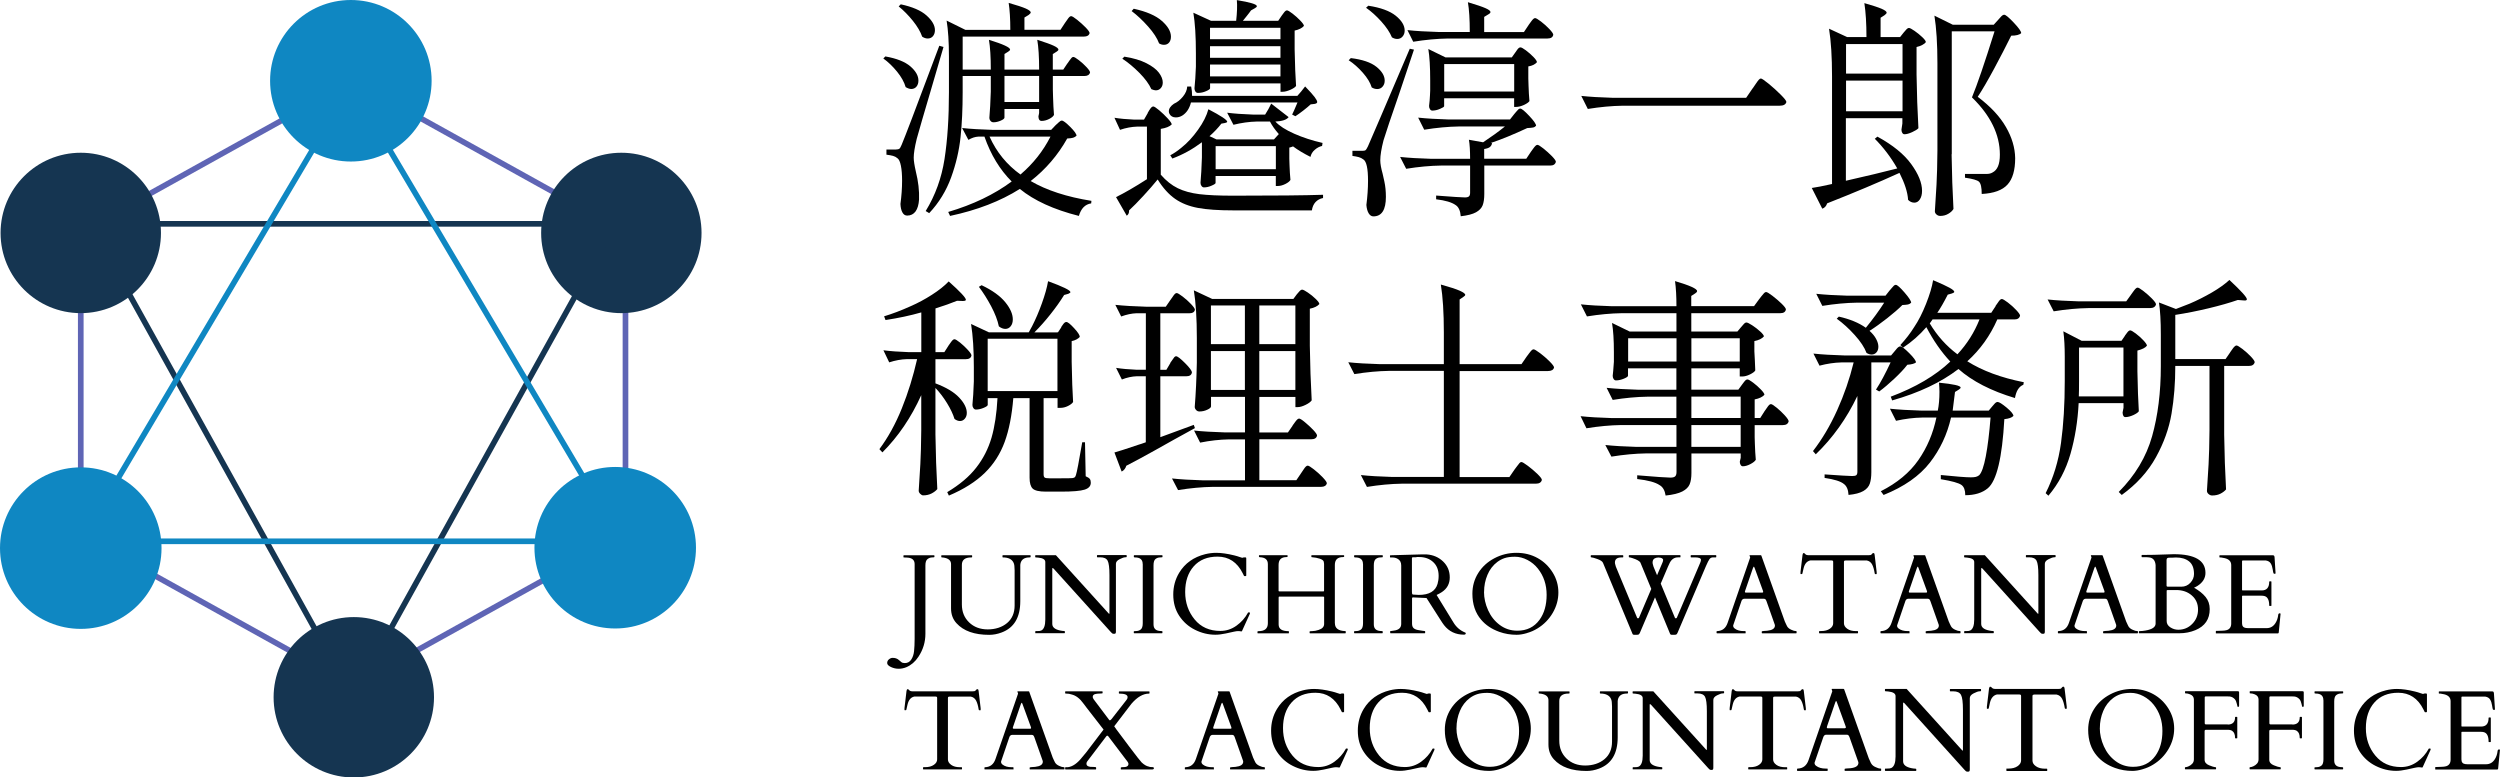 <?xml version="1.0" encoding="UTF-8"?><svg id="_レイヤー_2" xmlns="http://www.w3.org/2000/svg" viewBox="0 0 440.78 137.08"><defs><style>.cls-1{stroke:#153551;}.cls-1,.cls-2,.cls-3{fill:none;stroke-miterlimit:10;}.cls-2{stroke:#0f87c2;}.cls-4{fill:#153551;}.cls-3{stroke:#5f65b5;}.cls-5{fill:#0f87c2;}</style></defs><g id="_レイヤー_4"><path d="M156.11,9.95c2,.36,3.46.94,4.41,1.76.94.82,1.41,1.65,1.41,2.5,0,.44-.12.79-.35,1.07-.23.27-.54.41-.92.41-.27,0-.6-.11-.98-.33-.25-.87-.75-1.78-1.52-2.73-.77-.94-1.57-1.71-2.42-2.32l.37-.37ZM158.03,26.35c.25,0,.42-.04.53-.12.11-.08.25-.31.41-.7.3-.71.9-2.25,1.8-4.61.9-2.36,2.51-6.65,4.84-12.85l.74.21-2.34,8c-1.09,3.69-1.89,6.42-2.38,8.2-.36,1.48-.53,2.58-.53,3.32,0,.52.12,1.33.37,2.42.44,1.78.63,3.43.57,4.96-.06.9-.26,1.6-.61,2.09-.36.49-.85.74-1.48.74-.36,0-.64-.18-.84-.55-.21-.37-.32-.87-.35-1.5.19-1.42.29-2.79.29-4.1,0-1.07-.07-1.95-.21-2.64-.14-.7-.34-1.14-.62-1.33-.22-.19-.48-.33-.78-.41-.3-.08-.68-.15-1.15-.21v-.9h1.72ZM158.81.76c2.05.44,3.57,1.09,4.55,1.97.98.88,1.48,1.74,1.48,2.58,0,.44-.12.79-.35,1.07-.23.27-.54.41-.92.41-.33,0-.66-.11-.98-.33-.3-.87-.85-1.8-1.64-2.79-.79-.98-1.63-1.83-2.5-2.54l.37-.37ZM188.21,11.18c.08-.14.2-.31.35-.51.15-.21.27-.36.37-.47.1-.11.2-.16.31-.16.16,0,.49.19.98.57.49.38.94.79,1.35,1.23.41.44.62.75.62.94-.11.41-.44.62-.98.62h-5.58v2.38l.04,1.44c.03,1.07.08,2.08.16,3.03-.11.25-.39.49-.84.72-.45.23-.9.35-1.33.35-.38,0-.57-.27-.57-.82.03-.08.05-.17.06-.27.01-.1.03-.2.06-.31v-.7h-6.11v1.52c0,.16-.22.34-.66.53-.44.19-.86.29-1.27.29-.22,0-.4-.08-.53-.25-.14-.16-.2-.35-.2-.57.11-1.2.19-2.73.25-4.59v-2.75h-4.96v2.87c0,2.9-.12,5.53-.37,7.89-.25,2.36-.8,4.74-1.66,7.11s-2.15,4.48-3.87,6.31l-.62-.37c1.69-2.76,2.8-5.81,3.32-9.16.52-3.35.78-7.28.78-11.79v-6.23c0-2.62-.14-4.76-.41-6.4l3.32,1.64h7.91c0-1.94-.1-3.53-.29-4.76,1.45.41,2.46.75,3.03,1,.57.26.86.49.86.68,0,.11-.12.26-.37.45l-.74.45v2.17h6.35l.78-1.19c.11-.14.24-.32.39-.55.15-.23.28-.4.39-.51.11-.11.22-.16.33-.16.16,0,.51.21,1.05.64.53.42,1.03.88,1.5,1.35.46.48.7.81.7,1-.11.41-.44.61-.98.61h-21.4v5.82h4.96c0-2.21-.11-3.96-.33-5.25,2.49.77,3.73,1.34,3.73,1.72,0,.11-.11.23-.33.37l-.66.41v2.75h6.11c0-2.21-.11-3.96-.33-5.25,1.39.44,2.36.79,2.91,1.05.55.26.82.49.82.68,0,.11-.11.23-.33.37l-.66.41v2.75h1.84l.74-1.11ZM192.43,35.41l-.04.45c-1.07.16-1.79.9-2.17,2.21-4.43-1.12-7.9-2.71-10.41-4.76-3.42,2.16-7.52,3.74-12.3,4.76l-.33-.7c4.37-1.29,8.1-3.08,11.19-5.37-2.08-2.08-3.68-4.71-4.8-7.91h-1.11c-.55.03-1.12.22-1.72.57l-1.11-2.09c1.5.16,3.32.27,5.45.33h10.25l.78-.82c.11-.08.28-.24.51-.47.23-.23.43-.35.59-.35.25,0,.74.37,1.48,1.11s1.11,1.26,1.11,1.56c-.16.16-.36.28-.59.35-.23.07-.58.12-1.05.14-1.64,2.93-3.79,5.43-6.44,7.5,2.81,1.64,6.38,2.8,10.7,3.49ZM174.47,24.09c1.23,2.73,3.05,4.96,5.45,6.68,2.24-1.91,4-4.14,5.29-6.68h-10.74ZM183.21,17.98v-4.59h-6.11v4.59h6.11Z"/><path d="M202.35,19.91c.05-.11.15-.27.29-.49.14-.22.26-.38.37-.49.11-.11.22-.16.33-.16.16,0,.51.23,1.05.68.53.45,1.03.93,1.5,1.44.46.51.7.85.7,1.05-.38.38-1.03.64-1.93.78v8.08c.93,1.07,1.93,1.86,2.99,2.38,1.07.52,2.34.87,3.81,1.05s3.46.27,5.94.27c7.35,0,12.64-.05,15.87-.16v.57c-.55.11-.99.35-1.33.72-.34.37-.55.85-.64,1.46h-13.86c-2.57,0-4.64-.14-6.21-.43-1.57-.29-2.92-.82-4.04-1.6-1.12-.78-2.15-1.92-3.08-3.42-.71.88-1.55,1.84-2.52,2.89-.97,1.05-1.81,1.91-2.52,2.56v.12c0,.35-.14.63-.41.82l-1.89-3.28c1.5-.74,3.32-1.79,5.45-3.16v-9.27h-1.72c-.98.03-2,.22-3.03.57l-.98-2.13c.96.16,2.13.27,3.53.33h1.68l.66-1.15ZM198.25,9.99c1.56.25,2.85.63,3.87,1.15,1.02.52,1.76,1.08,2.21,1.68.45.6.68,1.18.68,1.72,0,.41-.12.75-.35,1-.23.26-.53.39-.88.39-.19,0-.45-.07-.78-.21-.41-.9-1.11-1.86-2.11-2.87-1-1.01-2-1.84-3.01-2.5l.37-.37ZM199.89,1.54c2.24.49,3.9,1.21,4.96,2.15,1.07.94,1.6,1.87,1.6,2.77,0,.44-.11.79-.33,1.05-.22.26-.52.39-.9.39-.3,0-.59-.08-.86-.25-.33-.9-.97-1.89-1.93-2.97-.96-1.08-1.93-1.99-2.91-2.73l.37-.41ZM228.76,16.88c.41-.44.86-.98,1.35-1.64.79.82,1.35,1.44,1.66,1.85.31.41.47.71.47.9,0,.16-.15.27-.45.33l-.7.08c-.36.33-.8.7-1.33,1.11-.53.41-.99.74-1.37.98l-.57-.29c.14-.25.45-.96.94-2.13h-18.78c-.27,1.07-.78,1.83-1.52,2.3-.36.22-.74.33-1.15.33-.52,0-.89-.21-1.11-.61-.08-.16-.12-.31-.12-.45,0-.49.3-.94.9-1.35.57-.25,1.1-.66,1.58-1.25.48-.59.73-1.18.76-1.78h.7c.11.52.16,1.07.16,1.64h18.57ZM223.06,20.2c.41-.63.76-1.27,1.07-1.93l3.07,2.38c-.36.47-1.13.72-2.34.78.71.77,1.82,1.48,3.34,2.15,1.52.67,3.18,1.21,4.98,1.62l-.08.53c-.47.11-.9.33-1.29.68-.4.34-.65.76-.76,1.25-1.2-.6-2.23-1.22-3.07-1.85-.27.11-.49.18-.66.21v1.97l.04,1.19c.03.9.08,1.75.16,2.54-.14.25-.44.49-.9.72-.47.23-.9.35-1.31.35h-.37v-1.76h-10.62v1.23c0,.11-.23.27-.7.47-.46.21-.92.31-1.35.31-.16,0-.31-.08-.43-.25-.12-.16-.18-.35-.18-.57.11-1.17.19-2.67.25-4.47v-2.67c-1.64,1.23-3.38,2.19-5.21,2.87l-.37-.57c.66-.35,1.3-.79,1.93-1.31,1.07-.85,2.06-1.91,2.97-3.2.92-1.28,1.52-2.49,1.82-3.61,2.21,1.15,3.32,1.89,3.32,2.21,0,.08-.12.15-.37.21l-.66.12c-.57.74-1.27,1.48-2.09,2.21l1.23.57h10.13l.86-.94c-.66-.74-1.18-1.48-1.56-2.21h-2.34c-1.31.03-2.68.22-4.1.57l-1.11-2.13c1.23.16,2.73.27,4.51.33h2.17ZM225.97,2.77c.08-.11.22-.29.41-.55.19-.26.37-.39.53-.39s.49.19.98.57c.49.38.95.79,1.37,1.23.42.44.64.75.64.94-.33.38-.88.66-1.64.82v3.32c.05,2.71.14,4.85.25,6.44-.14.22-.47.44-1,.68-.53.23-.99.35-1.37.35h-.37v-1.48h-12.42v.86c0,.14-.23.31-.7.51-.47.21-.94.31-1.44.31-.19,0-.34-.08-.45-.25-.11-.16-.16-.35-.16-.57.11-1.04.19-2.31.25-3.81v-2.34c0-3.01-.15-5.4-.45-7.17l3.12,1.43h4.43c.16-1.45.21-2.67.12-3.65,2.35.38,3.53.74,3.53,1.07,0,.11-.12.23-.37.37l-.66.37c-.19.27-.44.61-.76,1-.31.4-.54.68-.68.84h6.23l.61-.9ZM225.76,6.91v-2.01h-12.42v2.01h12.42ZM213.34,8.14v2.05h12.42v-2.05h-12.42ZM213.34,11.38v2.09h12.42v-2.09h-12.42ZM214.33,25.77v4.06h10.62v-4.06h-10.62Z"/><path d="M238.15,10.24c2.05.25,3.56.76,4.53,1.54s1.46,1.59,1.46,2.44c0,.41-.12.76-.37,1.05-.25.29-.56.43-.94.43-.36,0-.68-.1-.98-.29-.25-.82-.77-1.68-1.56-2.58-.79-.9-1.63-1.64-2.5-2.21l.37-.37ZM240.2,26.59c.27,0,.46-.03.55-.1.1-.07.24-.29.43-.68.44-.98,2.9-6.72,7.38-17.22l.74.16-2.5,7.46c-1.56,4.51-2.52,7.35-2.87,8.53-.38,1.48-.57,2.65-.57,3.53,0,.6.14,1.38.41,2.34.03.11.13.57.31,1.39.18.82.27,1.72.27,2.71,0,2.3-.74,3.44-2.21,3.44-.33,0-.6-.18-.82-.53-.22-.36-.36-.85-.41-1.48.19-1.5.29-2.92.29-4.26,0-2.16-.27-3.42-.82-3.77-.25-.19-.52-.33-.82-.41-.3-.08-.67-.15-1.11-.21v-.9h1.76ZM241.26,1.01c2.16.33,3.77.92,4.82,1.76,1.05.85,1.58,1.72,1.58,2.62,0,.41-.12.76-.37,1.05s-.56.43-.94.43c-.33,0-.64-.1-.94-.29-.36-.87-.98-1.8-1.87-2.79-.89-.98-1.78-1.79-2.69-2.42l.41-.37ZM266.97,20.12c.08-.08.2-.22.35-.41.15-.19.28-.33.39-.43.11-.1.22-.14.33-.14.25,0,.77.43,1.58,1.29.81.86,1.21,1.44,1.21,1.74-.14.16-.31.27-.53.31-.22.04-.56.08-1.03.1-2.41,1.12-4.54,2-6.4,2.62l.2.04c-.05.3-.19.53-.41.7-.22.16-.55.27-.98.33v1.72h7.42l.82-1.23c.08-.11.21-.28.37-.51.16-.23.31-.41.43-.53s.24-.18.35-.18c.16,0,.51.21,1.05.64.53.42,1.03.88,1.5,1.35.46.48.7.81.7,1-.11.44-.44.66-.98.66h-11.64v5c0,.85-.1,1.52-.29,2.01-.19.49-.58.9-1.17,1.23-.59.33-1.48.56-2.69.7-.08-.98-.38-1.64-.9-1.97-.68-.49-1.83-.83-3.44-1.02v-.66c2.87.22,4.56.33,5.08.33.33,0,.56-.06.7-.18.14-.12.21-.33.21-.64v-4.8h-5.12c-1.94.03-3.99.22-6.15.57l-1.07-2.09c1.5.16,3.32.27,5.45.33h6.89c0-1.42-.07-2.54-.21-3.36l2.5.45c1.48-.98,2.76-1.91,3.85-2.79h-8.08c-1.94.03-3.99.22-6.15.57l-1.07-2.13c1.5.16,3.32.27,5.45.33h10.74l.74-.94ZM269.51,4.41c.08-.11.21-.28.37-.51.16-.23.31-.41.43-.53s.24-.18.35-.18c.16,0,.51.21,1.04.61.53.41,1.03.85,1.48,1.33.45.48.68.81.68,1-.08.44-.42.66-1.03.66h-17.51c-1.94.03-3.99.22-6.15.57l-1.02-2.05c1.5.16,3.32.27,5.45.33h5.54c0-2.21-.11-3.96-.33-5.25,1.48.44,2.51.79,3.1,1.05.59.26.88.49.88.68,0,.14-.12.27-.37.41l-.74.45v2.67h7.01l.82-1.23ZM267.17,9.25c.05-.08.14-.21.27-.39.12-.18.23-.31.33-.39.1-.08.2-.12.31-.12.16,0,.49.18.96.53.48.36.92.75,1.33,1.17.41.42.61.73.61.92-.33.38-.83.63-1.52.74v2.13l.04,1.27c.03.96.08,1.86.16,2.71-.14.22-.46.44-.96.68-.51.23-.98.35-1.41.35h-.33v-1.52h-12.34v1.39c0,.11-.24.27-.72.47-.48.21-.94.31-1.37.31-.16,0-.3-.08-.41-.25-.11-.16-.16-.35-.16-.57.08-.66.14-1.27.16-1.85l.04-.86v-1.8c0-2.35-.11-4.2-.33-5.53l3.03,1.48h11.69l.61-.86ZM254.63,11.3v4.84h12.34v-4.84h-12.34Z"/><path d="M309.03,15.57c.14-.19.31-.45.53-.78.22-.33.4-.57.53-.72.14-.15.26-.23.37-.23.16,0,.62.31,1.37.92.75.61,1.46,1.26,2.13,1.93.67.67,1,1.1,1,1.29-.11.44-.51.66-1.19.66h-27.67c-1.94.03-3.99.22-6.15.57l-1.15-2.3c1.5.16,3.32.27,5.45.33h23.62l1.15-1.68Z"/><path d="M330.56,24.46l.45-.37c2.71,1.48,4.69,3.09,5.96,4.84,1.27,1.75,1.91,3.32,1.91,4.71,0,.63-.13,1.13-.39,1.52s-.58.57-.96.57c-.41,0-.78-.16-1.11-.49-.08-1.34-.59-2.92-1.52-4.76-3.77,1.72-8.02,3.51-12.75,5.37-.16.49-.45.81-.86.94l-1.85-3.65c.79-.11,1.98-.34,3.57-.7V13.47c0-3.44-.18-6.25-.53-8.41l3.2,1.48h3.4c0-2.35-.12-4.35-.37-5.99,1.45.41,2.47.75,3.05,1,.59.26.88.49.88.68,0,.11-.12.26-.37.45l-.7.45v3.4h3.44l.62-.78c.08-.08.22-.24.41-.47.19-.23.37-.35.53-.35s.49.17.98.51c.49.34.95.71,1.37,1.11.42.4.63.69.63.88-.11.16-.31.33-.62.49s-.64.29-1.02.37v4.84c.05,3.36.16,6.52.33,9.47-.19.22-.56.45-1.11.7-.55.25-1,.37-1.35.37-.16,0-.29-.08-.39-.25-.1-.16-.14-.35-.14-.57l.16-1.07v-.94h-9.96v11.03c3.61-.82,6.63-1.54,9.06-2.17-1.12-1.97-2.45-3.72-3.98-5.25ZM335.44,12.98v-5.21h-9.96v5.21h9.96ZM325.48,14.21v5.41h9.96v-5.41h-9.96ZM344.09,27.21c.05,3.39.16,6.6.33,9.63-.19.33-.5.62-.92.86-.42.25-.9.37-1.41.37-.25,0-.47-.08-.66-.25-.19-.16-.29-.36-.29-.57.11-1.61.21-3.18.29-4.69s.14-3.51.16-5.97v-15.42c0-3.44-.18-6.25-.53-8.41l3.24,1.6h7.22l.78-.86c.08-.08.2-.21.35-.39.15-.18.28-.31.39-.39.11-.08.22-.12.33-.12.25,0,.81.47,1.68,1.39.88.93,1.31,1.54,1.31,1.85-.3.3-.89.45-1.76.45-.88,1.78-1.88,3.72-3.01,5.82-1.13,2.1-2.1,3.76-2.89,4.96,2.24,1.69,3.9,3.46,4.96,5.31,1.07,1.84,1.61,3.68,1.64,5.51,0,2.11-.45,3.66-1.35,4.65-.9,1-2.42,1.55-4.55,1.66,0-1.15-.16-1.87-.49-2.17-.3-.27-1.12-.51-2.46-.7v-.66h3.77c.44,0,.79-.08,1.07-.25.44-.22.76-.58.98-1.09.22-.51.33-1.2.33-2.07,0-3.53-1.64-6.89-4.92-10.09.93-2.24,2.25-6.12,3.98-11.64h-7.54v21.65Z"/><path d="M167.22,60.95c.08-.11.2-.27.35-.49.15-.22.28-.38.39-.49.11-.11.22-.16.33-.16.16,0,.49.2.98.59.49.4.95.83,1.37,1.29.42.46.64.79.64.98-.08.44-.42.66-1.02.66h-5.33v4.26c1.89.71,3.28,1.54,4.18,2.5.9.96,1.35,1.86,1.35,2.71,0,.41-.12.75-.35,1.02-.23.27-.51.41-.84.41s-.66-.12-.98-.37c-.25-.82-.68-1.74-1.31-2.77s-1.31-1.92-2.05-2.69v8.2c.05,3.39.16,6.6.33,9.63-.22.27-.55.53-.98.76-.44.23-.94.35-1.52.35-.16,0-.33-.09-.51-.27-.18-.18-.27-.36-.27-.55.11-1.61.21-3.18.29-4.69s.14-3.51.16-5.97v-6.19c-1.78,3.94-4.06,7.3-6.85,10.09l-.53-.57c1.53-2.05,2.85-4.45,3.96-7.2,1.11-2.75,2-5.64,2.69-8.67h-1.8c-1.01.03-2.05.22-3.12.57l-1.02-2.13c1.23.16,2.73.27,4.51.33h2.17v-7.01c-1.91.55-4.02,1-6.31,1.35l-.25-.66c1.45-.44,2.99-1.02,4.63-1.76,1.31-.57,2.58-1.25,3.79-2.03,1.22-.78,2.21-1.56,2.97-2.36,2.02,1.8,3.03,2.88,3.03,3.24,0,.14-.19.21-.57.21l-.98-.04c-1.07.44-2.34.89-3.81,1.35v7.71h1.56l.74-1.15ZM187.1,57.67c.05-.08.14-.21.27-.39.12-.18.23-.31.33-.39.1-.08.2-.12.31-.12.25,0,.7.36,1.37,1.09.67.72,1,1.24,1,1.54-.14.16-.33.31-.59.45-.26.14-.54.23-.84.29v3.65c.05,2.98.14,5.34.25,7.09-.16.25-.46.48-.9.7-.44.22-.89.33-1.35.33h-.49v-1.72h-2.46v13.41c0,.3.06.5.18.59.12.1.4.14.84.14h2.09c1.12,0,1.79-.01,2.01-.04.16-.03.29-.08.37-.14s.15-.2.21-.39c.16-.46.53-2.39,1.11-5.78h.49l.12,5.99c.38.16.63.33.74.49.11.16.16.38.16.66,0,.57-.36.98-1.09,1.21-.72.23-2.11.35-4.16.35h-2.67c-1.18,0-1.95-.18-2.32-.53-.37-.36-.55-1-.55-1.93v-14.02h-2.87c-.25,3.03-.75,5.6-1.52,7.71-.77,2.1-1.93,3.93-3.51,5.47s-3.68,2.88-6.33,4l-.29-.61c2.19-1.31,3.9-2.75,5.12-4.33,1.23-1.57,2.12-3.33,2.69-5.27.56-1.94.91-4.26,1.05-6.97h-1.72v1.19c0,.14-.23.31-.7.51-.46.2-.93.31-1.39.31-.16,0-.31-.08-.43-.25-.12-.16-.18-.35-.18-.57.11-1.07.19-2.45.25-4.14v-2.5c0-3.03-.16-5.58-.49-7.63l3.16,1.48h7.01c.11-.19.21-.38.31-.57.1-.19.18-.35.27-.49.63-1.23,1.21-2.58,1.74-4.06.53-1.48.9-2.77,1.09-3.9,2.62.96,3.94,1.6,3.94,1.93,0,.08-.12.18-.37.29l-.74.21c-.66,1.07-1.45,2.19-2.38,3.36-.93,1.18-1.89,2.26-2.87,3.24h4.1v-.04h.08l.57-.86ZM173.08,50.29c1.89.9,3.27,1.9,4.16,2.99.89,1.09,1.33,2.1,1.33,3.03,0,.49-.12.9-.37,1.21-.25.31-.56.47-.94.47s-.77-.15-1.15-.45c-.22-1.07-.67-2.24-1.35-3.53-.68-1.28-1.41-2.43-2.17-3.44l.49-.29ZM186.44,59.72h-12.3v9.23h12.3v-9.23Z"/><path d="M206.33,63.99c.11-.14.23-.31.37-.53.14-.22.25-.38.35-.49.1-.11.2-.16.31-.16.25,0,.77.4,1.58,1.21.81.81,1.21,1.36,1.21,1.66-.08.44-.41.66-.98.66h-4.59v10.74l5.9-2.17.2.57-3.65,2.01c-.68.38-1.87,1.05-3.55,1.99-1.68.94-3.31,1.82-4.9,2.64-.06.22-.16.42-.31.61-.15.19-.32.33-.51.41l-1.27-3.36c.6-.16,2-.61,4.18-1.35.3-.08.75-.23,1.35-.45v-11.64h-1.6c-.85.03-1.72.22-2.62.57l-1.02-2.05c.98.16,2.19.27,3.61.33h1.64v-9.96h-1.64c-.85.03-1.75.22-2.71.57l-1.03-2.05c1.5.16,3.32.27,5.45.33h3.44l.82-1.19c.11-.14.24-.32.39-.55.15-.23.28-.4.39-.51.11-.11.22-.16.33-.16.16,0,.51.21,1.05.62s1.02.85,1.48,1.33c.45.48.68.81.68,1-.08.41-.42.62-1.02.62h-5.08v9.96h1.07l.7-1.19ZM227.9,75.02c.08-.11.21-.28.37-.51.16-.23.31-.41.43-.53s.24-.18.35-.18c.16,0,.51.21,1.02.64.52.42,1,.88,1.46,1.35.45.48.68.81.68,1-.08.44-.42.66-1.03.66h-9.14v7.22h6.52l.86-1.27c.08-.11.21-.29.37-.55.16-.26.31-.45.43-.57.12-.12.24-.18.35-.18.16,0,.53.22,1.09.66.56.44,1.08.91,1.56,1.41.48.51.72.85.72,1.05-.11.41-.45.62-1.02.62h-19.06c-1.94.03-3.99.22-6.15.57l-1.07-2.05c1.5.16,3.32.27,5.45.33h7.42v-7.22h-2.83c-1.64.03-3.34.22-5.08.57l-1.07-2.13c1.5.16,3.32.27,5.45.33h3.53v-6.27h-5.99v1.68c0,.19-.22.39-.66.59-.44.21-.9.31-1.39.31-.22,0-.41-.08-.57-.25s-.25-.35-.25-.57c.19-2.35.31-4.95.37-7.79v-4.35c0-3.44-.18-6.25-.53-8.4l3.24,1.52h14.31l.61-.82c.08-.08.22-.24.41-.47.19-.23.37-.35.53-.35s.5.17,1,.51c.51.34.97.72,1.39,1.13.42.41.64.71.64.9-.33.38-.89.66-1.68.82v6.52c.05,3.39.16,6.6.33,9.64-.19.27-.55.54-1.09.8-.53.26-.99.39-1.37.39h-.41v-1.8h-6.36v6.27h5.04l.82-1.19ZM219.49,60.67v-6.81h-5.99v6.81h5.99ZM213.5,61.9v6.85h5.99v-6.85h-5.99ZM228.39,60.67v-6.81h-6.36v6.81h6.36ZM222.03,61.9v6.85h6.36v-6.85h-6.36Z"/><path d="M267.05,82.76c.11-.14.25-.33.43-.57.18-.25.32-.43.43-.55.11-.12.22-.18.33-.18.16,0,.55.23,1.15.68.6.45,1.16.93,1.68,1.43.52.51.78.85.78,1.05-.11.44-.47.66-1.07.66h-23.62c-1.94.03-3.99.22-6.15.57l-1.07-2.09c1.5.16,3.32.27,5.45.33h9.18v-18.7h-9.63c-1.94.03-3.99.22-6.15.57l-1.07-2.09c1.5.16,3.32.27,5.45.33h11.4v-5.62c0-3.44-.18-6.25-.53-8.41,1.58.44,2.7.8,3.34,1.09.64.29.96.53.96.72,0,.11-.11.23-.33.37l-.66.45v11.4h10.91l.9-1.31c.08-.11.22-.29.41-.55.19-.26.35-.45.47-.57.12-.12.24-.18.35-.18.16,0,.55.23,1.15.68.6.45,1.16.94,1.68,1.46.52.52.78.88.78,1.07-.11.41-.46.62-1.07.62h-15.58v18.7h8.77l.9-1.31Z"/><path d="M307.15,67.8c.08-.11.18-.25.31-.41s.23-.29.33-.37.2-.12.31-.12c.16,0,.49.18.98.55s.95.77,1.37,1.21c.42.44.64.75.64.94-.33.38-.9.66-1.72.82v3.28h.98l.78-1.23c.11-.14.24-.32.39-.55.15-.23.28-.4.39-.51.11-.11.22-.16.33-.16.16,0,.5.21,1.02.64s1,.88,1.44,1.37c.44.49.66.83.66,1.03-.11.44-.45.66-1.03.66h-4.96v2.13l.04,1.27c.03.96.08,1.86.16,2.71-.14.25-.45.5-.94.76s-.94.39-1.35.39c-.16,0-.29-.08-.39-.25s-.14-.35-.14-.57l.16-.66v-.78h-8.69v3.44c0,.82-.1,1.48-.31,1.99-.21.51-.64.93-1.29,1.27-.66.34-1.64.58-2.95.72-.14-.9-.49-1.52-1.07-1.84-.71-.49-2.02-.85-3.94-1.07v-.66c3.28.27,5.23.41,5.86.41.41,0,.69-.08.84-.23s.23-.4.23-.76v-3.28h-5.33c-1.94.03-3.99.22-6.15.57l-1.07-2.05c1.5.16,3.32.27,5.45.33h7.09v-3.85h-9.72c-1.94.03-3.99.22-6.15.57l-1.03-2.13c1.5.16,3.32.27,5.45.33h11.44v-3.77h-5.08c-1.94.03-3.99.22-6.15.57l-1.07-2.13c1.5.16,3.32.27,5.45.33h6.85v-3.77h-8.53v1.31c0,.14-.24.31-.72.51-.48.2-.95.31-1.41.31-.16,0-.3-.08-.41-.25-.11-.16-.16-.35-.16-.57.05-.33.12-1.15.21-2.46v-1.68c0-2.16-.11-3.88-.33-5.17l3.12,1.52h8.24v-3.24h-9.63c-1.94.03-3.99.22-6.15.57l-1.07-2.13c1.5.16,3.32.27,5.45.33h11.4c0-1.72-.08-3.2-.25-4.43,2.6.77,3.89,1.35,3.89,1.76,0,.14-.11.27-.33.41l-.7.45v1.8h11.07l.9-1.23c.11-.14.25-.32.43-.55.18-.23.33-.41.45-.53s.24-.18.35-.18c.16,0,.53.22,1.11.66.57.44,1.11.9,1.62,1.39.5.49.76.83.76,1.02-.08.44-.41.66-.98.66h-15.7v3.24h8.12l.66-.78c.08-.08.22-.24.41-.47.19-.23.37-.35.53-.35s.5.16,1.01.49c.5.33.98.69,1.41,1.09.44.4.66.69.66.88-.33.38-.89.66-1.68.82v1.8l.08,1.48c0,.38.03,1.01.08,1.89-.11.22-.42.45-.92.7-.51.25-.96.37-1.37.37h-.45v-1.44h-8.53v3.77h8.28l.66-.9ZM287.06,59.64v4.1h8.53v-4.1h-8.53ZM306.74,63.74v-4.1h-8.53v4.1h8.53ZM306.9,69.93h-8.69v3.77h8.69v-3.77ZM298.21,78.79h8.69v-3.85h-8.69v3.85Z"/><path d="M327.48,69.81c-1.89,3.96-4.33,7.39-7.34,10.29l-.49-.57c1.61-2.08,3.03-4.48,4.26-7.2,1.23-2.72,2.2-5.53,2.91-8.43h-2.17c-1.23.03-2.52.22-3.85.57l-1.07-2.13c1.5.16,3.32.27,5.45.33h8.24l.66-.78c.05-.08.19-.24.39-.47.21-.23.4-.35.59-.35.25,0,.77.4,1.56,1.19.79.79,1.19,1.34,1.19,1.64-.27.22-.78.36-1.52.41-.57.74-1.34,1.56-2.3,2.46-.96.9-1.84,1.65-2.66,2.25l-.57-.33c.79-1.2,1.65-2.8,2.58-4.8h-3.4v19.35c0,.82-.09,1.5-.27,2.03-.18.53-.56.97-1.15,1.31-.59.34-1.46.57-2.6.68-.05-.93-.33-1.57-.82-1.93-.55-.46-1.68-.82-3.4-1.07v-.62c2.71.19,4.33.29,4.88.29.35,0,.59-.05.72-.16.12-.11.18-.31.18-.61v-13.37ZM333.18,51.2c.08-.08.2-.22.35-.41.15-.19.28-.33.39-.43.11-.1.22-.14.33-.14.25,0,.76.45,1.54,1.35.78.9,1.17,1.5,1.17,1.8-.16.16-.35.27-.55.31-.21.04-.54.08-1,.1-.68.68-1.57,1.46-2.67,2.32s-2.13,1.61-3.12,2.23c.52.47.91.94,1.17,1.44.26.49.39.94.39,1.35s-.11.75-.33,1c-.22.26-.51.39-.86.39-.3,0-.6-.1-.9-.29-.36-.96-1.04-2-2.07-3.14s-2.08-2.1-3.18-2.89l.37-.37c1.94.44,3.53,1.09,4.76,1.97,1.23-1.5,2.31-2.98,3.24-4.43h-4.76c-1.94.03-3.99.22-6.15.57l-1.07-2.13c1.5.16,3.32.27,5.45.33h6.76l.74-.94ZM338.88,73.62c-1.48.03-3.01.22-4.59.57l-1.07-2.13c1.5.16,3.32.27,5.45.33h2.99c.19-.93.29-2.04.29-3.32,0-.41-.03-.94-.08-1.6,2.54.25,3.81.53,3.81.86,0,.11-.11.23-.33.37l-.66.41c-.19,1.56-.33,2.65-.41,3.28h6.36l.62-.74c.08-.11.22-.27.41-.47.19-.21.37-.31.53-.31.27,0,.8.34,1.6,1,.79.67,1.19,1.15,1.19,1.46-.27.3-.81.49-1.6.57-.38,6.81-1.35,10.86-2.91,12.18-.98.82-2.31,1.23-3.98,1.23,0-.88-.22-1.48-.66-1.8-.49-.36-1.71-.7-3.65-1.02v-.74c2.68.27,4.44.41,5.29.41.38,0,.68-.03.88-.08.21-.05.4-.15.59-.29.44-.44.83-1.55,1.17-3.34.34-1.79.62-4.07.84-6.83h-6.97c-.68,2.98-1.93,5.64-3.75,7.97s-4.53,4.23-8.14,5.68l-.49-.66c2.87-1.45,5.08-3.28,6.62-5.49,1.54-2.21,2.6-4.71,3.18-7.5h-2.54ZM351.84,53.94c.11-.14.24-.32.39-.55.15-.23.28-.4.39-.51.11-.11.22-.16.33-.16.16,0,.51.2,1.05.61s1.03.85,1.48,1.33c.45.48.68.81.68,1-.11.44-.44.66-.98.66h-3.03c-1.26,2.87-3.02,5.33-5.29,7.38,2.65,1.67,5.97,2.9,9.96,3.69l-.08.45c-.77.3-1.26,1.08-1.48,2.34-4.21-1.26-7.53-2.97-9.96-5.12-3.06,2.35-6.96,4.2-11.69,5.54l-.25-.66c4.37-1.64,7.87-3.7,10.5-6.19-1.58-1.69-2.99-3.72-4.22-6.07-1.2,1.39-2.57,2.6-4.1,3.61l-.49-.45c.96-1.04,1.78-2.1,2.46-3.2.74-1.09,1.43-2.45,2.07-4.06.64-1.61,1.06-3.01,1.25-4.18,1.37.57,2.33,1.02,2.89,1.33.56.31.84.55.84.72,0,.11-.14.2-.41.29l-.74.21c-.68,1.34-1.3,2.41-1.84,3.2h9.51l.78-1.19ZM340.24,57.02c1.31,2.19,2.94,4,4.88,5.45,1.7-1.83,2.99-3.88,3.89-6.15h-8.28l-.49.7Z"/><path d="M374.64,59.19c.08-.11.22-.29.41-.55.19-.26.37-.39.53-.39s.49.18.98.55c.49.37.94.77,1.35,1.21.41.44.62.75.62.94-.27.36-.83.64-1.68.86v3.65c.05,2.92.14,5.28.25,7.05-.14.22-.47.44-.98.68-.52.23-.98.35-1.39.35-.16,0-.29-.08-.37-.25-.08-.16-.12-.35-.12-.57l.16-.82v-.82h-7.91c-.16,3.17-.64,6.15-1.44,8.94s-2.09,5.25-3.89,7.38l-.49-.45c1.37-2.71,2.27-5.66,2.71-8.86.44-3.2.66-6.83.66-10.91v-4.3c0-1.72-.08-3.21-.25-4.47l3.24,1.68h7.01l.62-.9ZM375.74,51.93c.08-.11.21-.28.37-.51.16-.23.31-.41.43-.53s.24-.18.35-.18c.16,0,.51.21,1.04.62.53.41,1.03.85,1.5,1.33.46.48.7.81.7,1-.11.44-.47.66-1.07.66h-10.82c-1.94.03-3.99.22-6.15.57l-1.07-2.09c1.5.16,3.32.27,5.45.33h8.41l.86-1.19ZM374.39,69.89v-8.61h-7.83v5.9c0,1.18-.01,2.08-.04,2.71h7.87ZM393.21,62.1c.11-.14.23-.3.35-.49.12-.19.25-.35.39-.49.14-.14.26-.21.37-.21.16,0,.51.21,1.05.62.53.41,1.02.85,1.48,1.33.45.48.68.81.68,1-.11.44-.45.66-1.03.66h-4.35v12.14c.05,3.39.16,6.6.33,9.63-.22.27-.54.52-.96.74-.42.22-.92.33-1.5.33-.22,0-.42-.08-.62-.25-.19-.16-.29-.36-.29-.57.11-1.61.21-3.18.29-4.69s.14-3.51.16-5.97v-11.36h-6.03v.04c0,2.98-.22,5.77-.66,8.36-.44,2.6-1.35,5.16-2.75,7.69-1.39,2.53-3.4,4.75-6.03,6.66l-.53-.53c2.9-2.92,4.86-6.2,5.88-9.82,1.02-3.62,1.54-7.74,1.54-12.36v-5.53c0-2.41-.11-4.31-.33-5.7l2.99,1.15c.33-.11,1.13-.42,2.42-.94,1.34-.57,2.64-1.23,3.92-1.97,1.27-.74,2.3-1.48,3.09-2.21,2.05,1.91,3.08,3.05,3.08,3.4,0,.19-.19.26-.57.21l-1.03-.08c-1.42.49-3.13.98-5.12,1.46-2,.48-3.96.87-5.9,1.17v7.79h8.86l.82-1.19Z"/><path d="M164.74,98.2c0,.05-.13.08-.4.08s-.53.09-.79.28-.39.56-.39,1.12v12.08c0,1.45-.41,2.8-1.24,4.05-.57.87-1.28,1.47-2.13,1.83-.44.18-.89.27-1.35.27s-.92-.1-1.36-.31-.66-.44-.66-.7.1-.48.31-.65.42-.26.64-.26.4.02.55.07.27.1.38.17.2.14.28.22.2.18.34.29.35.17.6.17c.5,0,.88-.21,1.15-.63s.43-.91.49-1.48.1-1.29.1-2.16v-13.18c0-.66-.37-1.04-1.1-1.13-.23-.03-.5-.04-.79-.04-.05,0-.08-.03-.08-.08v-.23c0-.05.03-.08.08-.08h5.3c.05,0,.08.03.08.08v.23Z"/><path d="M171.23,98.28c-1.09,0-1.64.44-1.64,1.31v6.99c0,1.29.43,2.34,1.28,3.16s1.95,1.23,3.28,1.23,2.52-.37,3.41-1.12,1.33-1.78,1.33-3.1v-6.21c0-.62-.06-1.05-.17-1.29-.28-.64-.91-.97-1.89-.97-.05,0-.08-.03-.08-.08v-.23c0-.05.03-.08.08-.08h4.8c.05,0,.08.03.08.08v.23c0,.05-.07.08-.21.08-.85,0-1.37.33-1.56,1-.03.11-.05.21-.05.31v6.4c0,2.86-1.09,4.7-3.28,5.52-.74.28-1.47.42-2.2.42-2.61,0-4.53-.68-5.77-2.05-.64-.7-.96-1.57-.96-2.61v-7.81c0-.55-.34-.92-1.01-1.09-.2-.05-.36-.08-.5-.08s-.21-.03-.21-.08v-.23c0-.05.02-.08.07-.08h5.29c.05,0,.08.03.08.08v.23c0,.05-.06.08-.19.08Z"/><path d="M182.61,111.66c-.05,0-.08-.03-.08-.08v-.23c0-.05.03-.08.1-.08h.22c.36,0,.6-.03.73-.1.48-.23.72-.88.72-1.93v-10.15c0-.44-.42-.7-1.27-.78-.19-.02-.32-.03-.4-.03s-.11-.03-.11-.08v-.23c0-.05.03-.08.08-.08h3.57l9.27,10.24s.06.06.07.07.03.02.06.02.04-.03.04-.09v-6.73c0-1.3-.11-2.14-.32-2.54s-.65-.6-1.3-.6h-.5c-.05,0-.08-.03-.08-.08v-.23c0-.05.03-.08.08-.08h5.08c.05,0,.08.03.08.08v.23c0,.05-.1.08-.29.08s-.51.11-.95.33-.66.49-.66.82v11.94c0,.14-.02.25-.06.31s-.13.09-.28.09-.26-.03-.33-.09-.16-.14-.25-.25l-10.07-11.16c-.06-.06-.12-.1-.18-.1-.03,0-.05.03-.05.1v9.75c0,.59.47.98,1.41,1.17.26.05.46.08.6.08s.21.03.21.08v.23c0,.05-.03.08-.08.08h-5.08Z"/><path d="M201.47,99.45c0-.78-.45-1.17-1.35-1.17-.14,0-.21-.03-.21-.08v-.23c0-.05.03-.08.08-.08h4.89c.05,0,.08.03.08.08v.23c0,.05-.14.08-.43.08s-.55.09-.79.27-.36.56-.36,1.12v10.42c0,.78.45,1.17,1.36,1.17.14,0,.21.03.21.08v.23c0,.05-.03.08-.08.08h-4.89c-.05,0-.08-.03-.08-.08v-.23c0-.05.14-.08.43-.08s.55-.09.79-.27.36-.56.36-1.12v-10.42Z"/><path d="M218.97,111.28c-.03.05-.11.06-.24.03s-.27-.04-.44-.04-.41.03-.72.1-.8.18-1.46.32-1.27.22-1.82.22c-1.24,0-2.44-.29-3.6-.87s-2.09-1.41-2.79-2.48-1.04-2.31-1.04-3.73.35-2.69,1.04-3.84c1.02-1.68,2.55-2.77,4.59-3.28.65-.16,1.3-.24,1.95-.24.89,0,1.95.15,3.17.45.37.09.69.19.94.28s.42.15.47.15l.29-.08h.3c.08,0,.12.06.12.17v3.04c0,.06-.06.1-.18.1s-.19-.01-.21-.04-.04-.06-.06-.11-.04-.09-.06-.13-.05-.09-.07-.13-.04-.07-.04-.09c-.98-1.96-2.46-2.94-4.44-2.94-1.79,0-3.19.57-4.2,1.71s-1.51,2.65-1.51,4.53.56,3.49,1.67,4.84,2.62,2.02,4.53,2.02c1.04,0,1.99-.31,2.85-.93s1.53-1.38,2.02-2.28c.01-.04.05-.06.12-.06h.13c.06,0,.1.04.1.12s-.02.15-.06.22l-1.35,2.97Z"/><path d="M235.36,109.89c0,.88.61,1.34,1.83,1.38.05,0,.08.03.08.08v.23c0,.05-.03.08-.08.08h-6.21c-.05,0-.08-.03-.08-.08v-.23c0-.05.16-.08.49-.08s.7-.07,1.11-.21c.64-.21.96-.56.96-1.05v-4.66c0-.06,0-.11-.03-.13s-.06-.03-.13-.03h-7.7c-.06,0-.11,0-.13.03s-.03.06-.03.13v4.76c0,.78.58,1.17,1.73,1.17.05,0,.08.03.08.08v.23c0,.05-.02.08-.07.08h-5.39c-.05,0-.08-.03-.08-.08v-.23c0-.05.06-.08.2-.08,1.09,0,1.63-.47,1.63-1.4v-10.42c0-.76-.45-1.17-1.36-1.21-.14,0-.21-.04-.21-.09v-.19c0-.05.02-.08.07-.08h4.9c.05,0,.08.03.08.08v.19s-.06.06-.19.06c-.93,0-1.4.46-1.4,1.38v4.51c0,.06,0,.11.03.13s.06.03.13.03h7.7c.06,0,.11,0,.13-.03s.03-.06.03-.13v-4.67c-.01-.06-.02-.11-.02-.16s-.01-.13-.03-.23c-.05-.22-.28-.4-.69-.54s-.89-.23-1.42-.27c-.05,0-.08-.03-.08-.08v-.19c0-.05.02-.08.07-.08h5.63c.05,0,.08.03.08.08v.19s-.06.06-.19.06c-.96,0-1.45.46-1.45,1.38v10.3Z"/><path d="M240.31,99.45c0-.78-.45-1.17-1.35-1.17-.14,0-.21-.03-.21-.08v-.23c0-.05.03-.08.08-.08h4.89c.05,0,.08.03.08.08v.23c0,.05-.14.08-.43.08s-.55.09-.79.27-.36.56-.36,1.12v10.42c0,.78.45,1.17,1.36,1.17.14,0,.21.03.21.08v.23c0,.05-.03.08-.08.08h-4.89c-.05,0-.08-.03-.08-.08v-.23c0-.05.14-.08.43-.08s.55-.09.79-.27.36-.56.36-1.12v-10.42Z"/><path d="M245.18,111.66c-.05,0-.08-.06-.08-.2v-.12c0-.05.03-.08.08-.08.04,0,.1,0,.19-.02s.17-.03.26-.04.18-.03.25-.04.13-.03.17-.03c.66-.15,1-.53,1-1.13v-10.31c0-.56-.22-.96-.67-1.19-.27-.14-.55-.21-.86-.21h-.37c-.05,0-.08-.03-.08-.08v-.23c0-.05.04-.08.12-.08l5.36-.15h.99c1.15.08,2.12.5,2.9,1.25s1.17,1.69,1.17,2.8-.46,1.97-1.39,2.59c-.29.19-.6.36-.93.51l2.96,4.83c.51.85,1.2,1.44,2.07,1.79.07.02.11.06.11.14,0,.16-.11.24-.32.24-1.46,0-2.63-.56-3.5-1.67-.19-.25-.38-.52-.57-.83l-2.53-3.96-2.32-.11h-.08c-.1,0-.15.05-.15.14v4.5c0,.36.1.62.3.8s.55.3,1.04.36c.13.02.29.05.48.08s.32.05.39.05.1.03.1.08v.23c0,.05-.03.08-.08.08h-6.01ZM249.74,98.25c-.08,0-.16,0-.25,0s-.2,0-.34,0c-.14,0-.21.06-.21.16v5.92l.02.29c.02.14.08.21.19.21l1,.06c1.83,0,2.93-.65,3.31-1.95.12-.41.19-.88.19-1.41,0-1.03-.32-1.84-.96-2.43s-1.46-.89-2.46-.89c-.09,0-.18,0-.25,0s-.16,0-.23,0Z"/><path d="M269.19,111.63c-.67.2-1.27.29-1.79.29-1.07,0-2.09-.17-3.06-.52-1.33-.48-2.4-1.19-3.2-2.14-1.03-1.2-1.54-2.73-1.54-4.58,0-1.33.34-2.55,1.03-3.65s1.63-1.96,2.84-2.6,2.51-.96,3.9-.96,2.63.31,3.74.93,1.98,1.47,2.65,2.55,1,2.25,1,3.51-.33,2.46-.99,3.59-1.56,2.06-2.71,2.76c-.57.35-1.18.62-1.86.81ZM261.65,104.37c0,1.08.24,2.15.72,3.22s1.16,1.93,2.06,2.6,1.92,1.01,3.1,1.01c1.67,0,2.97-.64,3.9-1.91.84-1.15,1.26-2.62,1.26-4.41s-.51-3.33-1.54-4.63c-.5-.63-1.11-1.14-1.84-1.52s-1.46-.57-2.2-.57-1.34.08-1.82.24-.9.39-1.28.67-.72.62-1.02,1.01-.54.81-.73,1.27c-.4.94-.6,1.95-.6,3.03Z"/><path d="M285.9,98.28c-.78,0-1.17.3-1.17.9,0,.11.02.23.06.35s.08.25.11.39l3.74,9c.03.06.08.1.16.1s.13-.04.18-.11l2.16-5.08-1.9-4.6c-.12-.29-.61-.57-1.46-.84-.25-.08-.42-.12-.49-.12s-.11-.03-.11-.08v-.23c0-.05.03-.08.08-.08h8.95c.05,0,.08.03.08.08v.23c0,.05-.03.08-.08.08h-.36c-.62,0-1.1.31-1.43.92-.11.21-.22.45-.34.73l-1.27,2.98,2.5,6.02c.03.06.08.1.16.1s.13-.04.18-.11l4.13-9.72c.08-.18.12-.35.12-.49,0-.29-.37-.43-1.12-.43h-.61c-.05,0-.08-.03-.08-.08v-.23c0-.05.03-.08.08-.08h4.35c.05,0,.08.03.08.08v.23c0,.05-.03.08-.08.08h-.46c-.29,0-.5.1-.65.3s-.35.6-.62,1.22l-5.02,11.79c-.07.16-.15.25-.22.29s-.19.05-.34.05h-.46c-.16,0-.26-.07-.31-.21l-2.64-6.39-2.67,6.26c-.07.16-.15.25-.22.29s-.19.05-.34.05h-.46c-.16,0-.26-.07-.3-.22l-5.18-12.46c-.1-.25-.43-.48-.97-.67s-.87-.29-1-.29-.19-.03-.19-.08v-.23c0-.05.03-.08.08-.08h5.57c.05,0,.08.03.08.08v.23c0,.05-.03.08-.08.08h-.18ZM293.23,98.74c0-.27-.28-.42-.84-.45-.57.03-.89.23-.98.6-.03.09-.04.19-.04.3s.02.22.06.35.08.25.11.39l.62,1.49.95-2.22c.08-.18.12-.34.12-.46Z"/><path d="M307.8,111.58c0,.05-.03.08-.08.08h-4.99c-.05,0-.08-.03-.08-.08v-.23c0-.05.04-.08.13-.08.89-.04,1.49-.51,1.81-1.43l3.98-11.53s0-.03,0-.05l-.11-.32s.01-.05.04-.05h1.95s.03.01.05.02.04.03.05.06l4.13,11.59c.09.18.17.34.22.48s.12.27.19.39c.16.27.41.47.77.62.3.15.57.22.82.22.05,0,.08.03.08.09v.22c0,.05-.03.08-.08.08h-5.98c-.05,0-.08-.03-.08-.08v-.23c0-.05.12-.08.36-.1s.44-.03.6-.04c.91-.1,1.36-.4,1.36-.92,0-.04,0-.08-.02-.14l-1.47-4.16s-.02-.04-.04-.09c-.08-.22-.21-.33-.41-.33h-3.47c-.2,0-.35.11-.46.32-.02.05-.03.07-.03.08l-1.46,4.29v.09c0,.17.09.32.26.46.4.31.93.46,1.6.46h.25c.05,0,.08.03.08.08v.23ZM310.69,104.49c.12,0,.18-.05.18-.15,0-.05-.01-.11-.04-.18l-1.46-4c-.07-.18-.11-.26-.15-.26s-.08.09-.16.27l-1.37,3.99c-.03.06-.04.14-.04.21s.05.11.15.11h2.88Z"/><path d="M320.73,111.34c0-.05.03-.08.09-.08h.27c.64,0,1.15-.14,1.54-.41s.58-.59.58-.96v-10.81c0-.14-.03-.21-.08-.23-.05-.02-.12-.03-.2-.04h-3.75c-.61.13-1,.6-1.19,1.4-.1.43-.17.7-.19.83s-.06.18-.11.18h-.18s-.06-.01-.06-.04v-.32l.36-3.05c.04-.2.1-.3.2-.3s.19.06.29.19.3.19.6.19h10.53c.28,0,.45-.03.51-.1s.11-.13.17-.19.12-.09.2-.09.13.03.16.1.04.13.05.21l.36,3.05v.32s-.02.04-.06.04h-.18c-.05,0-.09-.05-.11-.15-.1-.65-.25-1.17-.45-1.55-.2-.38-.5-.62-.93-.71h-3.76c-.08.01-.15.03-.2.04-.05.02-.08.09-.08.23v10.81c0,.36.19.68.58.96s.9.41,1.54.41h.28c.05,0,.08.03.08.08v.23c0,.05-.03.08-.08.08h-6.71c-.05,0-.08-.03-.08-.08v-.23Z"/><path d="M336.7,111.58c0,.05-.03.08-.08.08h-4.99c-.05,0-.08-.03-.08-.08v-.23c0-.05.04-.08.13-.08.89-.04,1.49-.51,1.81-1.43l3.98-11.53s0-.03,0-.05l-.11-.32s.01-.05.04-.05h1.95s.03.01.05.02.04.03.05.06l4.13,11.59c.09.18.17.34.22.48s.12.27.19.39c.16.27.41.47.77.62.3.15.57.22.82.22.05,0,.08.03.08.09v.22c0,.05-.03.08-.08.08h-5.98c-.05,0-.08-.03-.08-.08v-.23c0-.05.12-.08.36-.1s.44-.03.6-.04c.91-.1,1.36-.4,1.36-.92,0-.04,0-.08-.02-.14l-1.47-4.16s-.02-.04-.04-.09c-.08-.22-.21-.33-.41-.33h-3.47c-.2,0-.35.11-.46.32-.02.05-.03.07-.03.08l-1.46,4.29v.09c0,.17.09.32.26.46.4.31.93.46,1.6.46h.25c.05,0,.08.03.08.08v.23ZM339.59,104.49c.12,0,.18-.05.18-.15,0-.05-.01-.11-.04-.18l-1.46-4c-.07-.18-.11-.26-.15-.26s-.08.09-.16.27l-1.37,3.99c-.03.06-.04.14-.04.21s.05.11.15.11h2.88Z"/><path d="M346.39,111.66c-.05,0-.08-.03-.08-.08v-.23c0-.05.03-.08.1-.08h.22c.36,0,.6-.03.73-.1.48-.23.72-.88.72-1.93v-10.15c0-.44-.42-.7-1.27-.78-.19-.02-.32-.03-.4-.03s-.11-.03-.11-.08v-.23c0-.05.03-.08.08-.08h3.57l9.27,10.24s.06.06.07.07.03.02.06.02.04-.03.04-.09v-6.73c0-1.3-.11-2.14-.32-2.54s-.65-.6-1.3-.6h-.5c-.05,0-.08-.03-.08-.08v-.23c0-.05.03-.08.08-.08h5.08c.05,0,.08.03.08.08v.23c0,.05-.1.08-.29.08s-.51.11-.95.33-.66.49-.66.82v11.94c0,.14-.02.25-.06.31s-.13.09-.28.09-.26-.03-.33-.09-.16-.14-.25-.25l-10.07-11.16c-.07-.06-.12-.1-.18-.1-.03,0-.05.03-.05.1v9.75c0,.59.47.98,1.41,1.17.26.05.46.08.6.08s.21.03.21.08v.23c0,.05-.03.08-.08.08h-5.08Z"/><path d="M367.98,111.58c0,.05-.03.08-.08.08h-4.99c-.05,0-.08-.03-.08-.08v-.23c0-.05.04-.08.13-.08.89-.04,1.49-.51,1.81-1.43l3.98-11.53s0-.03,0-.05l-.11-.32s.01-.05.04-.05h1.95s.03.01.05.02.04.03.05.06l4.13,11.59c.09.18.16.34.22.48s.12.27.19.39c.16.27.41.47.77.62.3.15.57.22.82.22.05,0,.08.03.08.09v.22c0,.05-.03.08-.08.08h-5.98c-.05,0-.08-.03-.08-.08v-.23c0-.05.12-.08.36-.1s.44-.03.6-.04c.91-.1,1.36-.4,1.36-.92,0-.04,0-.08-.02-.14l-1.47-4.16s-.02-.04-.04-.09c-.08-.22-.21-.33-.41-.33h-3.47c-.2,0-.35.11-.46.32-.02.05-.03.07-.03.08l-1.46,4.29v.09c0,.17.09.32.26.46.4.31.93.46,1.6.46h.25c.05,0,.08.03.08.08v.23ZM370.88,104.49c.12,0,.18-.05.18-.15,0-.05-.01-.11-.04-.18l-1.46-4c-.07-.18-.11-.26-.15-.26s-.08.09-.16.27l-1.37,3.99c-.03.06-.04.14-.04.21s.05.11.15.11h2.88Z"/><path d="M377.19,111.66c-.05,0-.08-.03-.08-.08v-.23c0-.05.05-.08.14-.08.31,0,.64-.03,1.02-.1,1.19-.2,1.79-.61,1.79-1.23v-10.3c-.07-.83-.45-1.29-1.14-1.36-.21-.03-.44-.04-.69-.04h-.56c-.05,0-.08-.03-.08-.08v-.24c0-.05.03-.08.08-.08h.43s1.68-.02,1.68-.02l3.48-.11c3.72,0,5.59,1.1,5.59,3.3,0,.93-.48,1.71-1.45,2.32-.15.1-.28.17-.39.21s-.17.07-.18.08c.86.48,1.54,1.02,2.03,1.62s.74,1.31.74,2.15c0,1.78-.84,3.01-2.52,3.71-.87.36-1.81.55-2.82.55h-7.05ZM381.99,103.25c0,.12.08.19.22.19h2.4c.62,0,1.15-.23,1.58-.69s.64-.98.64-1.55c0-1.02-.29-1.76-.87-2.22s-1.35-.69-2.31-.69c-.29.02-.5.03-.61.03s-.23,0-.36,0-.25,0-.37.02-.21.06-.25.13-.07.17-.07.32v4.47ZM382.14,104.04c-.08,0-.13.04-.13.11v5.35c0,.46.22.83.65,1.11s.9.42,1.4.42c.96,0,1.78-.34,2.46-1.03.68-.69,1.02-1.53,1.02-2.54s-.36-1.83-1.09-2.47c-.73-.64-1.65-.96-2.76-.96h-1.55Z"/><path d="M390.68,111.58v-.27c0-.05.03-.08.08-.08h.21c.27-.02.55-.03.84-.03s.55-.04.78-.1c.53-.16.8-.55.8-1.17v-10.29c0-.64-.38-1.05-1.14-1.23-.21-.05-.43-.08-.65-.12h-.21c-.05,0-.08-.03-.08-.08v-.23c0-.05.03-.08.08-.08h9.29c.12,0,.2.02.25.06s.08.14.1.28l.18,2.83c0,.06-.05.1-.15.1s-.17-.03-.21-.09c-.04-.06-.09-.3-.15-.71s-.17-.75-.34-1.03-.45-.45-.86-.52h-4.07c-.08,0-.13.04-.13.13v5.05c0,.06.03.1.1.1h3.38c.87,0,1.31-.51,1.31-1.52,0-.05.03-.08.08-.08h.23c.05,0,.08.03.08.08v4.18c0,.05-.03.08-.08.08h-.23c-.05,0-.08-.03-.08-.08,0-.96-.28-1.52-.84-1.67-.16-.04-.32-.06-.5-.06h-3.35c-.07,0-.1.03-.1.1v4.76c0,.49.22.77.67.83.13.02.27.03.41.03h3.25c.67,0,1.19-.3,1.56-.89.27-.42.43-.91.49-1.46.02-.18.12-.27.29-.27.08,0,.12.04.12.13l-.32,3.28c-.04.09-.08.14-.14.14h-10.88c-.05,0-.08-.03-.08-.08Z"/><path d="M162.75,135.34c0-.05.03-.08.09-.08h.27c.64,0,1.15-.14,1.54-.41s.58-.59.58-.96v-10.81c0-.14-.03-.21-.08-.23s-.12-.03-.2-.04h-3.75c-.61.13-1,.6-1.19,1.4-.1.43-.17.7-.19.83s-.06.18-.11.18h-.18s-.06-.01-.06-.04v-.32l.36-3.05c.04-.2.1-.3.2-.3s.19.06.29.19.3.19.6.19h10.53c.28,0,.45-.03.51-.1s.11-.13.17-.19.12-.09.2-.09.13.03.16.1.04.13.05.21l.36,3.05v.32s-.02.04-.06.04h-.18c-.05,0-.09-.05-.11-.15-.1-.65-.25-1.17-.45-1.55-.2-.38-.5-.62-.93-.71h-3.76c-.08.01-.15.03-.2.04s-.08.09-.08.23v10.81c0,.36.19.68.58.96s.9.41,1.54.41h.28c.05,0,.08.03.08.08v.23c0,.05-.03.08-.08.08h-6.71c-.05,0-.08-.03-.08-.08v-.23Z"/><path d="M178.72,135.58c0,.05-.03.08-.08.08h-4.99c-.05,0-.08-.03-.08-.08v-.23c0-.05.04-.08.13-.08.89-.04,1.49-.51,1.81-1.43l3.98-11.53s0-.03,0-.05l-.11-.32s.01-.05.04-.05h1.95s.03.01.05.02.04.03.05.06l4.13,11.59c.09.18.16.34.22.48s.12.27.19.39c.16.27.41.47.77.62.3.15.57.22.82.22.05,0,.08.03.08.09v.22c0,.05-.03.08-.08.08h-5.98c-.05,0-.08-.03-.08-.08v-.23c0-.05.12-.08.36-.1s.44-.03.6-.04c.9-.1,1.36-.4,1.36-.92,0-.04,0-.08-.02-.14l-1.47-4.16s-.02-.04-.04-.09c-.08-.22-.21-.33-.41-.33h-3.47c-.2,0-.35.11-.46.32-.02.05-.03.07-.03.08l-1.46,4.29v.09c0,.17.09.32.26.46.4.31.93.46,1.6.46h.25c.05,0,.08.03.08.08v.23ZM181.61,128.49c.12,0,.18-.05.18-.15,0-.05-.01-.11-.04-.18l-1.46-4c-.06-.18-.11-.26-.15-.26s-.08.09-.16.27l-1.37,3.99c-.03.06-.04.14-.04.21s.05.11.15.11h2.88Z"/><path d="M191.56,134.68c0,.39.42.57,1.25.54.3-.01.45.03.45.13v.23c0,.05-.03.08-.08.08h-5.3c-.05,0-.08-.03-.08-.08v-.23c0-.05.03-.08.08-.08h.38c.86-.1,1.71-.7,2.56-1.79.23-.29.45-.55.67-.8l3.08-4.05-2.98-3.84c-.19-.24-.37-.48-.55-.73-.64-.9-1.34-1.44-2.11-1.62-.26-.1-.61-.16-1.05-.16-.05,0-.08-.03-.08-.08v-.23c0-.05.03-.08.08-.08h6.44c.05,0,.08.03.08.08v.23c0,.05-.16.08-.48.08s-.58.03-.78.08c-.32.07-.48.24-.48.52,0,.11.06.25.17.42l2.71,3.6s.06.06.07.08.04.02.09.02.15-.07.28-.22l2.64-3.38c.12-.15.19-.31.19-.48,0-.42-.49-.63-1.46-.63-.05,0-.08-.03-.08-.08v-.24s.03-.07.08-.07h5.24c.05,0,.08.03.08.08v.23c0,.05-.03.08-.08.08-1.04,0-2.08.6-3.11,1.8l-3.03,3.96s.02.03.04.06.13.2.34.49.96,1.3,2.26,3.02,2.03,2.66,2.2,2.81c.45.42.87.66,1.26.73.08.04.17.06.27.07s.23.01.39.02.24.08.24.2c0,.15-.13.22-.38.22h-5.38c-.05,0-.08-.03-.08-.08v-.23c0-.06.1-.1.29-.1.71.02,1.06-.17,1.06-.57,0-.1-.04-.21-.12-.34l-3.44-4.54c-.05-.06-.11-.1-.17-.1s-.11.03-.17.1l-3.37,4.44c-.09.12-.14.27-.14.44Z"/><path d="M214.05,135.58c0,.05-.03.08-.08.08h-4.99c-.05,0-.08-.03-.08-.08v-.23c0-.05.04-.08.13-.08.89-.04,1.49-.51,1.81-1.43l3.98-11.53s0-.03,0-.05l-.11-.32s.01-.05.04-.05h1.95s.03.01.05.02.04.03.05.06l4.13,11.59c.09.18.16.34.22.48s.12.27.19.39c.16.27.41.47.77.62.3.15.57.22.82.22.05,0,.08.03.08.09v.22c0,.05-.03.08-.08.08h-5.98c-.05,0-.08-.03-.08-.08v-.23c0-.05.12-.08.36-.1s.44-.03.6-.04c.9-.1,1.36-.4,1.36-.92,0-.04,0-.08-.02-.14l-1.47-4.16s-.02-.04-.04-.09c-.08-.22-.21-.33-.41-.33h-3.47c-.2,0-.35.11-.46.32-.02.05-.03.07-.03.08l-1.46,4.29v.09c0,.17.09.32.26.46.4.31.93.46,1.6.46h.25c.05,0,.08.03.08.08v.23ZM216.94,128.49c.12,0,.18-.05.18-.15,0-.05-.01-.11-.04-.18l-1.46-4c-.06-.18-.11-.26-.15-.26s-.08.09-.16.27l-1.37,3.99c-.03.06-.04.14-.04.21s.05.11.15.11h2.88Z"/><path d="M236.22,135.28c-.03.05-.11.06-.24.03s-.27-.04-.44-.04-.41.03-.72.1-.8.18-1.46.32-1.27.22-1.82.22c-1.24,0-2.44-.29-3.6-.87s-2.09-1.41-2.79-2.48-1.04-2.31-1.04-3.73.35-2.69,1.04-3.84c1.02-1.68,2.55-2.77,4.59-3.28.65-.16,1.3-.24,1.95-.24.89,0,1.95.15,3.17.45.37.09.69.19.94.28s.42.15.47.15l.29-.08h.3c.08,0,.12.06.12.17v3.04c0,.06-.06.1-.18.1s-.19-.01-.21-.04-.04-.06-.06-.11-.04-.09-.06-.13-.05-.09-.07-.13-.04-.07-.04-.09c-.98-1.96-2.46-2.94-4.44-2.94-1.79,0-3.19.57-4.2,1.71s-1.51,2.65-1.51,4.53.56,3.49,1.67,4.84,2.62,2.02,4.53,2.02c1.04,0,1.99-.31,2.85-.93s1.53-1.38,2.02-2.28c.01-.04.05-.06.12-.06h.13c.06,0,.1.04.1.12s-.02.15-.06.22l-1.35,2.97Z"/><path d="M251.51,135.28c-.03.05-.11.06-.24.03s-.27-.04-.44-.04-.41.03-.72.1-.8.18-1.46.32-1.27.22-1.82.22c-1.24,0-2.44-.29-3.6-.87s-2.09-1.41-2.79-2.48-1.04-2.31-1.04-3.73.35-2.69,1.04-3.84c1.02-1.68,2.55-2.77,4.59-3.28.65-.16,1.3-.24,1.95-.24.89,0,1.95.15,3.17.45.37.09.69.19.94.28s.42.15.47.15l.29-.08h.3c.08,0,.12.06.12.17v3.04c0,.06-.06.1-.18.1s-.19-.01-.21-.04-.04-.06-.06-.11-.04-.09-.06-.13-.05-.09-.07-.13-.04-.07-.04-.09c-.98-1.96-2.46-2.94-4.44-2.94-1.79,0-3.19.57-4.2,1.71s-1.51,2.65-1.51,4.53.56,3.49,1.67,4.84,2.62,2.02,4.53,2.02c1.04,0,1.99-.31,2.85-.93s1.53-1.38,2.02-2.28c.01-.04.05-.06.12-.06h.13c.06,0,.1.04.1.12s-.02.15-.06.22l-1.35,2.97Z"/><path d="M264.33,135.63c-.67.2-1.27.29-1.79.29-1.07,0-2.09-.17-3.06-.52-1.33-.48-2.4-1.19-3.2-2.14-1.03-1.2-1.54-2.73-1.54-4.58,0-1.33.34-2.55,1.03-3.65s1.63-1.96,2.84-2.6,2.51-.96,3.9-.96,2.64.31,3.74.93,1.98,1.47,2.65,2.55,1,2.25,1,3.51-.33,2.46-.99,3.59-1.56,2.06-2.71,2.76c-.57.35-1.19.62-1.86.81ZM256.79,128.37c0,1.08.24,2.15.72,3.22s1.16,1.93,2.06,2.6,1.92,1.01,3.1,1.01c1.67,0,2.97-.64,3.9-1.91.84-1.15,1.26-2.62,1.26-4.41s-.51-3.33-1.54-4.63c-.5-.63-1.11-1.14-1.84-1.52s-1.46-.57-2.2-.57-1.34.08-1.82.24-.9.39-1.28.67-.72.62-1.02,1.01-.54.81-.73,1.27c-.4.94-.6,1.95-.6,3.03Z"/><path d="M276.56,122.28c-1.09,0-1.64.44-1.64,1.31v6.99c0,1.29.43,2.34,1.28,3.16s1.95,1.23,3.28,1.23,2.52-.37,3.41-1.12,1.33-1.78,1.33-3.1v-6.21c0-.62-.06-1.05-.17-1.29-.28-.64-.91-.97-1.89-.97-.05,0-.08-.03-.08-.08v-.23c0-.05.03-.08.08-.08h4.8c.05,0,.08.03.08.08v.23c0,.05-.07.08-.21.08-.85,0-1.37.33-1.56,1-.03.11-.05.21-.05.31v6.4c0,2.86-1.09,4.7-3.28,5.52-.74.28-1.47.42-2.2.42-2.61,0-4.53-.68-5.77-2.05-.64-.7-.96-1.57-.96-2.61v-7.81c0-.55-.33-.92-1.01-1.09-.2-.05-.36-.08-.5-.08s-.21-.03-.21-.08v-.23c0-.05.02-.08.07-.08h5.29c.05,0,.08.03.08.08v.23c0,.05-.06.08-.19.08Z"/><path d="M287.94,135.66c-.05,0-.08-.03-.08-.08v-.23c0-.05.03-.08.1-.08h.22c.36,0,.6-.03.73-.1.48-.23.72-.88.72-1.93v-10.15c0-.44-.42-.7-1.27-.78-.19-.02-.32-.03-.4-.03s-.11-.03-.11-.08v-.23c0-.05.03-.08.08-.08h3.57l9.27,10.24s.06.06.07.07.03.02.06.02.04-.03.04-.09v-6.73c0-1.3-.11-2.14-.32-2.54s-.65-.6-1.3-.6h-.5c-.05,0-.08-.03-.08-.08v-.23c0-.05.03-.08.08-.08h5.08c.05,0,.08.03.08.08v.23c0,.05-.1.08-.29.08s-.51.11-.95.33-.66.49-.66.82v11.94c0,.14-.02.25-.06.31s-.13.09-.28.09-.26-.03-.33-.09-.16-.14-.25-.25l-10.07-11.16c-.07-.06-.12-.1-.18-.1-.03,0-.05.03-.05.1v9.75c0,.59.47.98,1.41,1.17.26.05.46.08.6.08s.21.03.21.08v.23c0,.05-.03.08-.08.08h-5.08Z"/><path d="M308.24,135.34c0-.05.03-.08.09-.08h.27c.64,0,1.15-.14,1.54-.41s.58-.59.58-.96v-10.81c0-.14-.03-.21-.08-.23s-.12-.03-.2-.04h-3.75c-.61.13-1,.6-1.19,1.4-.1.43-.17.7-.19.83s-.06.18-.11.18h-.18s-.06-.01-.06-.04v-.32l.36-3.05c.04-.2.1-.3.2-.3s.19.06.29.19.3.19.6.19h10.53c.28,0,.45-.03.51-.1s.11-.13.17-.19.12-.09.2-.09.13.03.16.1.04.13.05.21l.36,3.05v.32s-.02.04-.06.04h-.18c-.05,0-.09-.05-.11-.15-.1-.65-.25-1.17-.45-1.55-.2-.38-.5-.62-.93-.71h-3.76c-.08.01-.15.03-.2.04s-.08.09-.08.23v10.81c0,.36.19.68.58.96s.9.41,1.54.41h.28c.05,0,.08.03.08.08v.23c0,.05-.03.08-.08.08h-6.71c-.05,0-.08-.03-.08-.08v-.23Z"/><path d="M377.76,135.63c-.67.2-1.27.29-1.79.29-1.07,0-2.09-.17-3.06-.52-1.33-.48-2.4-1.19-3.2-2.14-1.03-1.2-1.54-2.73-1.54-4.58,0-1.33.34-2.55,1.03-3.65s1.63-1.96,2.84-2.6c1.21-.64,2.51-.96,3.9-.96s2.63.31,3.74.93,1.98,1.47,2.65,2.55,1,2.25,1,3.51-.33,2.46-.99,3.59-1.56,2.06-2.71,2.76c-.57.35-1.18.62-1.86.81ZM370.22,128.37c0,1.08.24,2.15.72,3.22s1.16,1.93,2.06,2.6,1.92,1.01,3.1,1.01c1.67,0,2.97-.64,3.9-1.91.84-1.15,1.26-2.62,1.26-4.41s-.51-3.33-1.54-4.63c-.5-.63-1.12-1.14-1.84-1.52s-1.46-.57-2.2-.57-1.34.08-1.82.24-.9.39-1.28.67-.72.62-1.02,1.01-.54.81-.73,1.27c-.4.94-.6,1.95-.6,3.03Z"/><path d="M392.76,127.75c.87,0,1.31-.43,1.31-1.28,0-.05.03-.08.08-.08h.23c.05,0,.08.03.08.08v3.63c0,.05-.03.08-.08.08h-.23c-.05,0-.08-.03-.08-.08,0-.6-.17-1.01-.51-1.24-.18-.12-.44-.19-.78-.19h-3.85c-.16,0-.23.09-.23.26v5.02c0,.44.27.77.8.98s.87.32,1.01.32.21.03.21.08v.23c0,.05-.03.08-.08.08h-5.33c-.05,0-.08-.03-.08-.08v-.23c0-.05.06-.08.17-.08s.28-.05.52-.16.44-.26.62-.46.27-.45.27-.75v-10.55c0-.42-.22-.73-.67-.91-.26-.11-.52-.17-.77-.17h-.04c-.05,0-.08-.03-.08-.08v-.23c0-.05.03-.08.08-.08h9.21c.08.01.14.03.18.05s.06.08.06.17v2.36c0,.08-.01.13-.03.15s-.06.03-.12.03h-.12s-.06-.18-.13-.53-.19-.62-.35-.81c-.27-.29-.57-.45-.91-.48-.14-.01-.3-.02-.5-.02h-3.7c-.13,0-.2.06-.2.2v4.52c0,.15.08.22.23.22h3.83Z"/><path d="M404.16,127.75c.87,0,1.31-.43,1.31-1.28,0-.05.03-.08.08-.08h.23c.05,0,.08.03.08.08v3.63c0,.05-.03.08-.08.08h-.23c-.05,0-.08-.03-.08-.08,0-.6-.17-1.01-.51-1.24-.18-.12-.44-.19-.78-.19h-3.85c-.16,0-.23.09-.23.26v5.02c0,.44.27.77.8.98s.87.32,1.01.32.21.03.21.08v.23c0,.05-.03.08-.08.08h-5.33c-.05,0-.08-.03-.08-.08v-.23c0-.05.06-.08.17-.08s.28-.05.52-.16.44-.26.62-.46.27-.45.27-.75v-10.55c0-.42-.22-.73-.67-.91-.26-.11-.52-.17-.77-.17h-.04c-.05,0-.08-.03-.08-.08v-.23c0-.05.03-.08.08-.08h9.21c.08.01.14.03.18.05s.06.08.06.17v2.36c0,.08-.01.13-.03.15s-.06.03-.12.03h-.12s-.06-.18-.13-.53-.19-.62-.35-.81c-.27-.29-.57-.45-.91-.48-.14-.01-.3-.02-.5-.02h-3.7c-.13,0-.2.06-.2.2v4.52c0,.15.08.22.23.22h3.83Z"/><path d="M409.64,123.45c0-.78-.45-1.17-1.35-1.17-.14,0-.21-.03-.21-.08v-.23c0-.05.03-.08.08-.08h4.89c.05,0,.08.03.08.08v.23c0,.05-.14.08-.43.08s-.55.09-.79.27-.36.56-.36,1.12v10.42c0,.78.45,1.17,1.36,1.17.14,0,.21.03.21.08v.23c0,.05-.03.08-.08.08h-4.89c-.05,0-.08-.03-.08-.08v-.23c0-.05.14-.08.43-.08s.55-.09.79-.27.36-.56.36-1.12v-10.42Z"/><path d="M427.14,135.28c-.03.05-.11.06-.24.03s-.28-.04-.44-.04-.41.03-.72.1-.8.18-1.46.32-1.27.22-1.82.22c-1.24,0-2.44-.29-3.6-.87-1.16-.58-2.09-1.41-2.79-2.48s-1.04-2.31-1.04-3.73.35-2.69,1.04-3.84c1.02-1.68,2.55-2.77,4.59-3.28.65-.16,1.3-.24,1.95-.24.89,0,1.95.15,3.17.45.37.09.69.19.94.28s.42.15.47.15l.29-.08h.3c.08,0,.12.06.12.17v3.04c0,.06-.06.1-.18.1s-.19-.01-.21-.04-.04-.06-.06-.11-.04-.09-.06-.13-.05-.09-.07-.13-.04-.07-.04-.09c-.98-1.96-2.46-2.94-4.44-2.94-1.79,0-3.19.57-4.2,1.71s-1.51,2.65-1.51,4.53.55,3.49,1.67,4.84,2.62,2.02,4.53,2.02c1.04,0,1.99-.31,2.85-.93s1.53-1.38,2.02-2.28c.01-.04.05-.06.12-.06h.13c.07,0,.1.04.1.12s-.02.15-.06.22l-1.35,2.97Z"/><path d="M429.36,135.58v-.27c0-.05.03-.08.08-.08h.21c.27-.02.55-.03.84-.03s.55-.04.78-.1c.53-.16.8-.55.8-1.17v-10.29c0-.64-.38-1.05-1.14-1.23-.21-.05-.43-.08-.65-.12h-.21c-.05,0-.08-.03-.08-.08v-.23c0-.05.03-.08.08-.08h9.29c.12,0,.2.02.25.06s.08.14.1.28l.18,2.83c0,.06-.05.1-.15.1s-.17-.03-.21-.09c-.04-.06-.09-.3-.15-.71s-.17-.75-.34-1.03-.45-.45-.86-.52h-4.07c-.08,0-.13.04-.13.13v5.05c0,.06.03.1.1.1h3.38c.87,0,1.31-.51,1.31-1.52,0-.05.03-.08.08-.08h.23c.05,0,.08.03.08.08v4.18c0,.05-.03.08-.08.08h-.23c-.05,0-.08-.03-.08-.08,0-.96-.28-1.52-.84-1.67-.16-.04-.32-.06-.5-.06h-3.35c-.07,0-.1.03-.1.1v4.76c0,.49.22.77.67.83.13.02.27.03.41.03h3.25c.67,0,1.19-.3,1.56-.89.27-.42.43-.91.49-1.46.02-.18.12-.27.29-.27.08,0,.12.04.12.13l-.32,3.28c-.04.09-.08.14-.14.14h-10.88c-.05,0-.08-.03-.08-.08Z"/><path d="M322.24,135.84c0,.05-.03.08-.08.08h-5.24c-.05,0-.08-.03-.08-.08v-.25c0-.05.04-.08.13-.08.94-.04,1.57-.54,1.9-1.5l4.18-12.11s0-.03,0-.05l-.11-.34s.01-.05.04-.05h2.05s.03.01.06.02c.02,0,.04.03.06.06l4.34,12.17c.09.18.17.35.23.5.06.15.12.29.2.41.16.28.43.5.81.65.31.16.6.24.86.24.05,0,.08.03.08.09v.24c0,.05-.03.08-.08.08h-6.28c-.05,0-.08-.03-.08-.08v-.25c0-.05.13-.09.38-.1s.46-.03.63-.04c.95-.1,1.42-.42,1.42-.96,0-.04,0-.09-.02-.14l-1.55-4.37s-.02-.04-.04-.09c-.08-.23-.23-.35-.43-.35h-3.64c-.21,0-.37.11-.48.34-.02.05-.03.08-.03.08l-1.54,4.5v.09c0,.18.09.34.28.48.42.32.98.48,1.68.48h.27c.05,0,.08.03.08.08v.25ZM325.27,128.39c.12,0,.18-.05.18-.15,0-.05-.01-.12-.04-.18l-1.53-4.2c-.07-.18-.12-.28-.15-.28s-.09.1-.16.29l-1.44,4.19c-.03.07-.04.14-.04.22s.05.12.15.12h3.03Z"/><path d="M332.42,135.92c-.05,0-.08-.03-.08-.08v-.25c0-.05.03-.08.1-.08h.24c.38,0,.63-.03.77-.1.51-.25.76-.92.76-2.03v-10.65c0-.46-.44-.73-1.33-.82-.2-.02-.34-.03-.42-.03s-.12-.03-.12-.08v-.25c0-.05.03-.08.08-.08h3.75l9.73,10.76s.06.06.07.08c.01.02.04.03.07.03s.05-.03.05-.09v-7.06c0-1.36-.11-2.25-.34-2.67s-.68-.63-1.36-.63h-.52c-.05,0-.08-.03-.08-.08v-.25c0-.05.03-.08.08-.08h5.33c.05,0,.08.03.08.08v.25c0,.05-.1.08-.3.08s-.53.12-.99.35c-.46.23-.69.52-.69.86v12.54c0,.15-.02.26-.06.32-.04.06-.14.1-.29.1s-.27-.03-.34-.09-.16-.15-.27-.27l-10.57-11.72c-.07-.07-.13-.1-.18-.1-.04,0-.05.03-.05.1v10.23c0,.62.49,1.03,1.48,1.23.27.05.48.08.63.08s.21.03.21.08v.25c0,.05-.03.08-.08.08h-5.33Z"/><path d="M353.73,135.59c0-.05.03-.08.09-.08h.29c.67,0,1.21-.14,1.62-.43.41-.29.61-.62.61-1v-11.35c0-.14-.03-.22-.09-.24-.06-.02-.13-.03-.21-.05h-3.94c-.64.14-1.05.63-1.25,1.47-.11.45-.17.74-.19.87-.02.13-.06.19-.11.19h-.18s-.06-.01-.06-.04v-.34l.38-3.2c.04-.21.11-.32.21-.32s.2.07.31.2c.11.13.32.2.62.2h11.05c.29,0,.47-.03.53-.1s.12-.13.17-.2c.05-.06.12-.1.21-.1s.14.03.16.1c.02.07.04.14.06.22l.38,3.2v.34s-.02.04-.06.04h-.18c-.05,0-.09-.05-.11-.15-.11-.68-.27-1.23-.47-1.62-.21-.4-.53-.65-.97-.74h-3.95c-.08.01-.15.03-.21.05-.06.02-.09.1-.09.24v11.35c0,.38.2.72.61,1,.41.29.94.43,1.61.43h.3c.05,0,.08.03.08.08v.25c0,.05-.03.08-.08.08h-7.04c-.06,0-.08-.03-.08-.08v-.25Z"/><polygon class="cls-3" points="14.24 40.91 14.24 94.25 62.26 120.92 110.28 94.25 110.28 40.91 62.26 14.24 14.24 40.91"/><circle class="cls-4" cx="14.24" cy="41.07" r="14.14"/><circle class="cls-4" cx="109.55" cy="41.07" r="14.14"/><circle class="cls-4" cx="62.38" cy="122.94" r="14.14"/><polygon class="cls-1" points="62.19 122.94 108.47 39.47 15.91 39.47 62.19 122.94"/><polygon class="cls-2" points="61.9 14.95 14.24 95.44 109.55 95.44 61.9 14.95"/><circle class="cls-5" cx="61.86" cy="14.24" r="14.24"/><circle class="cls-5" cx="108.47" cy="96.57" r="14.24"/><circle class="cls-5" cx="14.24" cy="96.64" r="14.24"/></g></svg>